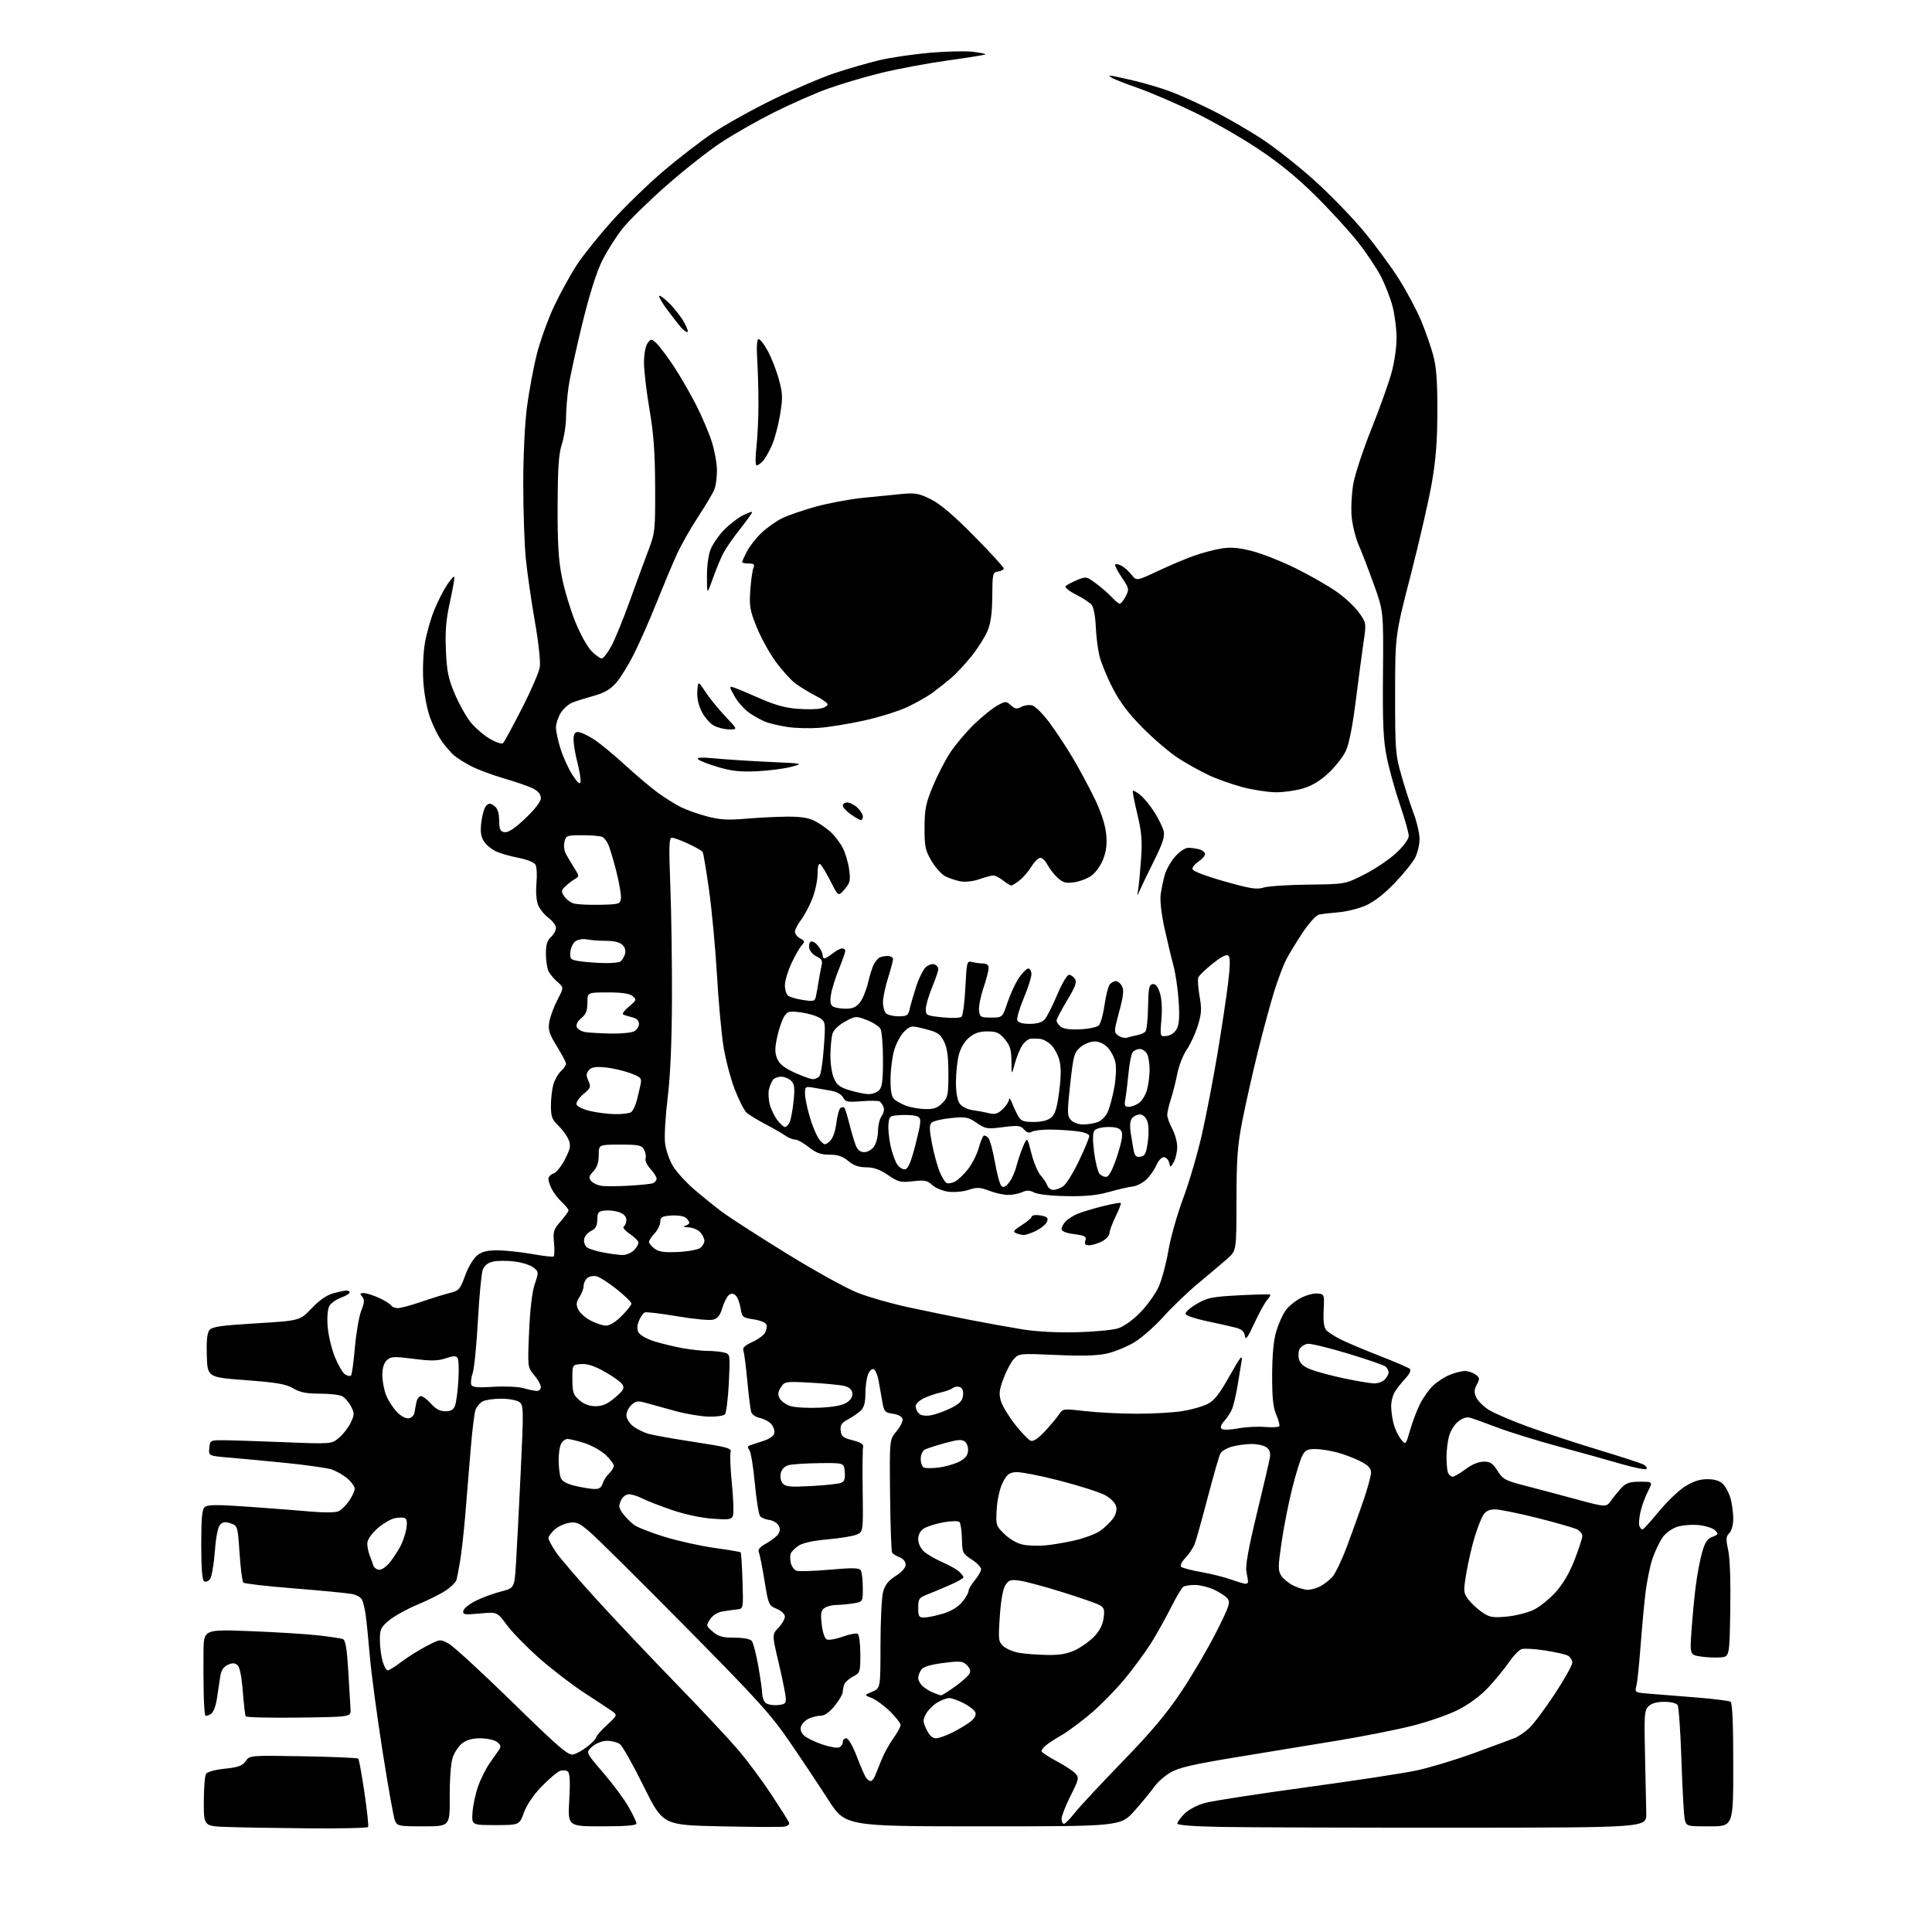<?xml version="1.0" encoding="UTF-8" standalone="no"?>
<svg 
  version="1.1" 
  xmlns="http://www.w3.org/2000/svg" 
  xmlns:xlink="http://www.w3.org/1999/xlink" 
  xmlns:svg="http://www.w3.org/2000/svg"
  xmlns:rdf="http://www.w3.org/1999/02/22-rdf-syntax-ns#"
  xmlns:cc="http://creativecommons.org/ns#"
  xmlns:dc="http://purl.org/dc/elements/1.1/"
  viewBox="0 0 768 768"
  width="768"
  height="768"
>
<style>svg {background-color: white; }</style>"
<path stroke="none" fill="black" fill-rule="evenodd" d="M122.69,726.79C109.94,726.68 95.34,726.44 90.25,726.25C81.00,725.92 81.00,725.92 81.02,716.21C81.02,710.87 81.42,705.88 81.90,705.13C82.40,704.34 85.54,703.48 89.40,703.08C94.74,702.53 96.35,701.94 97.65,700.09C99.27,697.78 99.27,697.78 120.56,698.15C132.27,698.35 142.11,698.77 142.41,699.08C142.72,699.39 143.83,705.46 144.87,712.57C145.92,719.68 146.57,725.84 146.33,726.25C146.08,726.66 135.45,726.91 122.69,726.79zM311.81,726.12C310.54,726.33 299.15,726.27 286.50,726.00C263.50,725.50 263.50,725.50 255.87,710.08C251.68,701.59 247.43,694.06 246.43,693.33C245.43,692.60 243.15,692.00 241.36,692.00C239.42,692.00 237.04,692.92 235.45,694.29C232.79,696.58 232.79,696.58 239.72,704.60C243.52,709.01 248.07,715.13 249.82,718.18C251.57,721.24 253.00,724.25 253.00,724.87C253.00,725.65 248.82,726.00 239.35,726.00C225.70,726.00 225.70,726.00 226.29,715.57C226.71,708.09 226.54,704.87 225.69,704.19C225.03,703.66 223.60,703.59 222.50,704.02C221.40,704.46 218.16,707.22 215.31,710.16C212.12,713.44 209.41,717.43 208.28,720.50C206.44,725.50 206.44,725.50 196.97,725.50C187.50,725.50 187.50,725.50 187.83,720.51C188.00,717.77 189.01,713.08 190.06,710.08C191.11,707.09 193.22,702.90 194.74,700.77C196.26,698.64 197.95,696.22 198.50,695.39C199.24,694.28 198.99,693.51 197.56,692.44C196.49,691.65 193.51,691.00 190.94,691.00C187.77,691.00 185.45,691.65 183.71,693.02C182.30,694.12 180.60,696.69 179.92,698.73C179.22,700.86 178.74,707.41 178.78,714.21C178.85,726.00 178.85,726.00 168.41,726.00C158.52,726.00 157.91,725.88 157.00,723.75C156.47,722.51 154.24,710.01 152.04,695.96C149.84,681.92 147.58,665.04 147.02,658.46C146.46,651.88 145.72,644.48 145.37,642.00C145.03,639.52 144.37,636.77 143.91,635.88C143.45,634.99 141.67,633.98 139.96,633.64C138.26,633.30 128.00,632.31 117.18,631.44C106.36,630.58 97.15,629.53 96.73,629.11C96.30,628.70 95.63,623.45 95.23,617.45C94.51,606.70 94.46,606.53 91.73,605.57C89.64,604.84 88.62,604.96 87.53,606.05C86.62,606.97 85.85,610.86 85.40,616.76C85.02,621.85 84.17,626.75 83.51,627.66C82.85,628.56 81.79,628.99 81.15,628.59C80.37,628.11 80.00,623.41 80.00,614.06C80.00,603.17 80.31,599.99 81.46,599.03C82.60,598.09 86.51,598.08 99.21,598.98C108.17,599.62 119.33,600.49 124.00,600.91C128.70,601.33 133.40,601.27 134.52,600.78C135.63,600.29 137.54,598.42 138.77,596.63C140.00,594.84 141.00,592.66 141.00,591.78C141.00,590.90 139.66,589.05 138.03,587.67C136.39,586.30 133.58,584.70 131.78,584.11C129.97,583.53 121.97,582.39 114.00,581.58C106.03,580.78 95.76,579.80 91.20,579.42C82.89,578.73 82.89,578.73 83.20,575.62C83.49,572.58 83.63,572.50 88.50,572.51C91.25,572.51 102.12,572.86 112.65,573.28C131.79,574.05 131.79,574.05 134.78,571.53C136.42,570.15 138.51,567.45 139.42,565.53C140.92,562.36 140.93,561.77 139.53,559.05C138.68,557.41 137.11,555.60 136.06,555.03C135.00,554.46 130.98,554.00 127.12,554.00C121.79,554.00 119.26,553.50 116.55,551.89C113.66,550.19 110.05,549.57 97.74,548.64C82.50,547.49 82.50,547.49 82.21,538.99C82.02,533.20 82.34,529.94 83.21,528.79C84.27,527.40 87.57,526.91 101.87,526.04C119.23,524.98 119.23,524.98 123.87,520.09C126.94,516.84 129.85,514.82 132.50,514.10C134.70,513.50 137.06,513.01 137.75,513.01C138.44,513.00 139.00,513.36 139.00,513.80C139.00,514.24 137.43,515.17 135.50,515.86C133.58,516.56 131.50,518.07 130.88,519.23C130.22,520.46 129.96,523.84 130.25,527.42C130.52,530.76 131.81,536.16 133.12,539.41C134.43,542.65 136.27,545.79 137.20,546.37C138.14,546.95 139.19,547.15 139.53,546.80C139.88,546.45 140.58,541.42 141.08,535.61C141.59,529.80 142.72,523.23 143.61,521.01C144.90,517.78 144.98,516.68 143.99,515.49C142.97,514.26 143.08,514.00 144.63,514.02C145.66,514.03 148.36,514.89 150.63,515.92C152.90,516.95 155.06,518.29 155.44,518.90C155.81,519.50 157.03,520.00 158.15,520.00C159.27,520.00 163.41,518.89 167.34,517.53C171.28,516.18 176.35,514.60 178.62,514.03C182.47,513.06 182.87,512.61 184.91,507.04C186.12,503.70 188.21,500.19 189.67,499.04C191.60,497.52 193.71,497.01 197.88,497.03C200.97,497.05 207.07,497.71 211.43,498.48C215.79,499.26 219.66,499.71 220.04,499.48C220.41,499.25 220.50,496.81 220.23,494.05C219.80,489.54 220.05,488.70 222.88,485.49C224.59,483.53 226.00,481.57 226.00,481.14C226.00,480.70 224.83,479.26 223.40,477.92C221.98,476.59 220.18,474.28 219.40,472.80C218.63,471.31 218.00,469.43 218.00,468.62C218.00,467.80 218.91,466.85 220.02,466.49C221.13,466.14 223.19,463.58 224.59,460.81C226.78,456.50 226.98,455.37 226.00,453.00C225.37,451.48 223.54,448.97 221.93,447.43C219.44,445.05 219.00,443.86 219.00,439.56C219.00,436.77 219.44,432.96 219.97,431.09C220.51,429.23 221.86,426.85 222.97,425.81C224.09,424.77 225.00,423.44 225.00,422.86C225.00,422.28 223.37,419.15 221.37,415.92C218.31,410.96 217.83,409.44 218.34,406.29C218.67,404.24 220.12,400.30 221.55,397.54C224.15,392.53 224.15,392.53 221.69,390.41C220.33,389.24 218.72,387.35 218.11,386.21C217.50,385.07 217.00,381.92 217.00,379.22C217.00,375.58 217.52,373.84 219.00,372.50C220.10,371.50 221.00,369.87 221.00,368.87C221.00,367.88 219.68,366.08 218.06,364.89C216.45,363.69 214.59,361.41 213.93,359.82C213.21,358.10 212.94,354.59 213.25,351.14C213.54,347.96 213.37,344.63 212.88,343.75C212.36,342.82 209.55,341.67 206.24,341.03C203.08,340.42 199.06,339.29 197.30,338.50C195.54,337.72 193.34,335.92 192.41,334.51C191.13,332.55 190.87,330.71 191.34,326.78C191.68,323.94 192.54,321.03 193.27,320.30C194.36,319.21 194.91,319.22 196.47,320.35C197.78,321.31 198.37,323.04 198.42,326.11C198.49,329.79 198.84,330.55 200.62,330.80C202.09,331.01 204.66,329.29 208.87,325.28C212.75,321.59 215.00,318.64 215.00,317.25C215.00,315.81 213.95,314.51 211.97,313.48C210.30,312.62 205.10,310.81 200.41,309.45C195.72,308.09 189.77,305.87 187.19,304.51C184.61,303.16 181.59,301.25 180.47,300.27C179.36,299.30 177.28,296.93 175.85,295.00C174.42,293.07 172.26,288.80 171.05,285.50C169.74,281.95 168.61,276.00 168.28,270.94C167.97,266.06 168.24,259.43 168.92,255.53C169.58,251.76 171.23,245.94 172.59,242.59C173.95,239.25 176.21,234.78 177.60,232.66C179.00,230.55 180.34,229.00 180.57,229.24C180.80,229.47 180.05,233.89 178.90,239.08C177.30,246.33 176.92,250.80 177.25,258.50C177.61,266.79 178.20,269.73 180.73,275.71C182.40,279.68 185.22,284.75 186.98,286.98C188.75,289.20 192.20,292.21 194.66,293.65C197.23,295.16 199.50,295.89 200.00,295.38C200.48,294.90 203.82,288.74 207.43,281.69C211.04,274.65 214.26,267.23 214.58,265.19C214.92,263.05 214.09,255.43 212.61,247.00C211.21,239.03 209.60,227.84 209.03,222.14C208.46,216.45 208.00,203.08 208.00,192.45C208.00,181.03 208.61,168.43 209.49,161.70C210.32,155.43 212.09,145.94 213.44,140.62C214.79,135.30 217.93,126.65 220.42,121.40C222.91,116.15 227.00,108.76 229.52,104.97C232.04,101.17 238.22,93.49 243.25,87.89C248.28,82.28 257.37,73.45 263.45,68.25C269.53,63.05 278.55,56.09 283.50,52.77C288.45,49.46 299.25,43.46 307.50,39.44C315.75,35.43 326.77,30.73 332.00,29.00C337.23,27.27 345.10,25.00 349.50,23.95C353.90,22.90 362.90,21.57 369.50,20.99C376.10,20.41 383.88,20.23 386.80,20.59C389.71,20.95 391.92,21.41 391.71,21.62C391.50,21.84 384.84,22.91 376.91,24.01C368.99,25.11 357.10,27.32 350.50,28.93C343.90,30.53 334.23,33.40 329.00,35.29C323.77,37.18 314.10,41.45 307.50,44.76C300.90,48.08 291.45,53.46 286.50,56.74C281.55,60.01 271.81,67.70 264.85,73.82C257.89,79.95 250.11,87.56 247.57,90.73C245.02,93.90 241.36,99.67 239.42,103.54C237.12,108.15 234.37,116.86 231.45,128.75C229.01,138.74 226.56,149.97 226.02,153.71C225.48,157.44 225.03,162.97 225.01,166.00C224.99,169.03 224.25,173.75 223.36,176.50C222.10,180.38 221.72,185.89 221.66,201.00C221.60,215.85 222.01,222.62 223.35,229.39C224.32,234.28 226.69,242.20 228.61,247.00C230.57,251.90 233.46,257.11 235.20,258.89C236.91,260.64 238.80,261.91 239.40,261.71C240.01,261.51 241.61,259.36 242.97,256.93C244.33,254.49 247.63,246.43 250.31,239.00C252.98,231.57 256.37,222.35 257.84,218.50C260.38,211.83 260.50,210.66 260.43,193.50C260.38,179.81 259.84,172.44 258.18,162.73C256.98,155.70 256.00,147.35 256.00,144.17C256.00,140.77 256.58,137.59 257.41,136.45C258.78,134.59 258.88,134.58 260.84,136.35C261.94,137.35 264.95,141.30 267.51,145.11C270.07,148.93 274.16,155.98 276.61,160.77C279.06,165.57 281.95,172.36 283.03,175.86C284.12,179.35 285.00,184.38 285.00,187.04C285.00,189.70 284.56,193.04 284.01,194.47C283.47,195.90 280.54,200.83 277.52,205.43C274.49,210.03 270.62,216.88 268.92,220.65C267.21,224.42 263.61,233.03 260.90,239.79C258.19,246.56 254.19,255.65 252.00,259.99C249.82,264.34 246.63,269.50 244.91,271.45C242.65,274.02 240.23,275.44 236.14,276.57C233.04,277.43 229.21,278.63 227.63,279.24C226.05,279.84 223.92,281.73 222.89,283.42C221.85,285.11 221.01,287.70 221.00,289.16C221.00,290.62 221.82,294.45 222.82,297.66C223.83,300.87 225.94,305.52 227.53,308.00C229.52,311.11 230.52,311.99 230.76,310.85C230.95,309.95 230.41,306.51 229.55,303.21C228.70,299.91 228.00,295.81 228.00,294.11C228.00,291.78 228.45,291.00 229.80,291.00C230.80,291.00 233.61,292.30 236.05,293.89C238.50,295.47 244.11,300.09 248.51,304.14C252.92,308.19 258.77,313.13 261.51,315.12C264.26,317.12 268.33,319.67 270.56,320.80C272.79,321.92 277.52,323.61 281.06,324.53C286.16,325.87 289.38,326.06 296.50,325.45C301.45,325.02 308.88,324.66 313.00,324.63C318.38,324.60 321.49,325.10 324.00,326.41C325.93,327.41 328.78,329.41 330.34,330.86C331.90,332.31 334.02,335.12 335.04,337.10C336.06,339.09 337.19,342.95 337.55,345.68C338.13,350.05 337.91,350.99 335.73,353.53C333.24,356.42 333.24,356.42 330.14,350.28C328.44,346.91 326.58,343.86 326.02,343.51C325.38,343.12 325.00,344.58 325.00,347.40C325.00,349.89 324.06,354.31 322.92,357.21C321.78,360.12 319.75,363.93 318.42,365.68C317.09,367.43 316.00,369.56 316.00,370.40C316.00,371.24 316.94,372.43 318.08,373.04C319.96,374.05 320.02,374.33 318.65,375.83C317.82,376.75 315.99,379.98 314.58,383.00C313.17,386.03 312.02,389.91 312.01,391.63C312.00,393.35 312.56,395.22 313.25,395.78C313.94,396.35 316.62,397.13 319.20,397.51C323.60,398.17 323.94,398.06 324.39,395.86C324.65,394.56 325.12,391.93 325.43,390.00C325.74,388.07 326.25,385.35 326.57,383.95C327.04,381.91 326.67,381.17 324.72,380.28C323.38,379.67 322.03,378.23 321.73,377.09C321.43,375.94 321.67,374.70 322.26,374.34C322.84,373.98 324.15,374.70 325.16,375.95C326.17,377.20 327.00,378.85 327.00,379.61C327.00,380.37 327.34,380.99 327.75,380.98C328.16,380.97 329.62,380.08 331.00,379.00C332.38,377.92 334.06,377.03 334.75,377.02C335.44,377.01 336.00,377.46 336.00,378.02C336.00,378.58 334.86,381.84 333.47,385.26C332.08,388.68 330.67,393.21 330.33,395.34C329.89,398.09 330.11,399.46 331.11,400.09C331.87,400.57 334.15,400.98 336.18,400.98C338.92,401.00 340.35,400.36 341.83,398.49C342.92,397.11 344.36,393.62 345.04,390.74C345.71,387.86 346.72,384.60 347.28,383.50C347.84,382.40 348.79,381.17 349.40,380.77C350.00,380.36 351.51,380.02 352.75,380.02C353.99,380.01 354.99,380.56 354.99,381.25C354.98,381.94 354.08,385.35 352.99,388.84C351.89,392.33 351.00,396.62 351.00,398.39C351.00,400.16 351.54,402.14 352.20,402.80C352.86,403.46 355.10,404.00 357.18,404.00C360.49,404.00 361.04,403.66 361.57,401.25C361.90,399.74 363.06,395.74 364.13,392.37C365.21,388.99 366.95,385.45 368.01,384.49C369.06,383.54 370.62,383.02 371.46,383.35C372.31,383.67 373.00,384.51 373.00,385.22C372.99,385.92 371.88,389.20 370.52,392.50C369.16,395.80 368.04,399.68 368.02,401.11C368.00,403.60 368.31,403.76 374.66,404.41C378.51,404.80 381.71,404.69 382.26,404.14C382.78,403.62 383.45,398.39 383.75,392.52C384.27,382.28 384.38,381.87 386.40,382.41C387.55,382.72 389.51,382.98 390.75,382.99C392.25,383.00 393.00,383.60 393.00,384.81C393.00,385.80 392.07,389.37 390.93,392.75C389.79,396.12 389.00,400.15 389.18,401.69C389.48,404.31 389.81,404.50 394.00,404.50C398.50,404.50 398.50,404.50 400.50,398.50C401.60,395.20 403.62,390.82 405.00,388.76C406.38,386.71 408.06,385.02 408.75,385.01C409.44,385.01 410.00,386.02 410.00,387.27C410.00,388.52 408.62,392.83 406.93,396.85C405.24,400.88 404.10,404.81 404.39,405.59C404.75,406.51 406.46,407.00 409.31,407.00C412.23,407.00 414.22,406.41 415.29,405.23C416.17,404.26 418.39,399.87 420.23,395.48C422.07,391.08 424.18,387.50 424.93,387.50C425.67,387.50 426.75,388.24 427.32,389.14C428.13,390.42 427.43,392.32 424.18,397.70C421.88,401.51 420.00,405.10 420.00,405.69C420.00,406.27 420.73,407.36 421.63,408.11C422.71,409.00 425.33,409.36 429.38,409.17C432.75,409.01 436.09,408.30 436.80,407.60C437.52,406.90 438.54,403.25 439.07,399.49C439.61,395.73 440.54,392.06 441.14,391.33C441.75,390.60 442.85,390.00 443.59,390.00C444.33,390.00 445.42,390.91 446.01,392.02C446.83,393.56 446.57,395.95 444.89,402.17C442.77,410.06 442.76,410.35 444.55,411.66C445.56,412.40 447.17,412.76 448.12,412.46C449.07,412.16 450.86,411.72 452.10,411.48C453.34,411.24 454.78,410.62 455.30,410.10C455.82,409.58 456.30,405.19 456.37,400.34C456.48,393.00 456.78,391.47 458.15,391.21C459.30,390.99 460.19,392.03 461.04,394.61C461.80,396.93 462.05,400.91 461.68,405.22C461.11,412.12 461.11,412.12 463.78,411.81C465.41,411.62 466.97,410.52 467.78,409.00C468.74,407.20 468.95,404.08 468.53,397.86C468.21,393.11 467.28,386.81 466.47,383.86C465.66,380.91 464.06,374.23 462.91,369.00C461.66,363.28 461.05,357.91 461.39,355.50C461.70,353.30 462.44,349.80 463.03,347.72C463.62,345.65 465.48,342.38 467.16,340.47C468.88,338.52 471.14,337.01 472.35,337.01C473.53,337.02 475.51,337.30 476.75,337.63C477.99,337.96 479.00,338.80 479.00,339.50C479.00,340.20 477.88,341.51 476.50,342.41C475.12,343.31 474.00,344.65 474.00,345.38C474.00,346.23 478.53,348.01 486.50,350.29C496.93,353.26 499.55,353.69 502.25,352.83C504.04,352.27 512.07,351.73 520.11,351.65C534.72,351.48 534.72,351.48 542.43,347.57C546.67,345.42 552.36,341.57 555.07,339.03C557.98,336.30 560.00,333.53 560.00,332.27C560.00,331.11 558.42,325.50 556.49,319.83C554.55,314.15 552.20,305.68 551.26,301.00C549.88,294.13 549.59,287.75 549.76,267.75C549.97,243.00 549.97,243.00 546.10,232.25C543.97,226.34 541.25,219.26 540.05,216.53C538.86,213.80 537.63,208.81 537.31,205.44C537.00,202.07 537.28,196.22 537.94,192.43C538.60,188.65 541.82,178.85 545.10,170.66C548.38,162.48 552.01,152.36 553.15,148.18C554.36,143.77 555.20,137.83 555.15,134.04C555.11,130.44 554.38,124.91 553.55,121.74C552.71,118.58 550.69,113.35 549.06,110.12C547.43,106.90 543.32,100.71 539.91,96.38C536.51,92.05 528.90,83.72 523.01,77.88C515.62,70.55 508.46,64.71 499.90,59.03C493.08,54.50 481.65,47.97 474.50,44.51C467.35,41.05 457.52,36.82 452.65,35.10C447.78,33.39 443.05,31.55 442.15,31.02C441.24,30.49 440.82,30.05 441.21,30.03C441.60,30.01 445.71,30.88 450.34,31.96C454.97,33.04 461.76,35.05 465.42,36.44C469.09,37.82 476.69,41.25 482.30,44.07C487.91,46.89 496.77,52.03 502.00,55.50C507.23,58.96 516.50,66.31 522.62,71.82C528.73,77.33 537.51,86.38 542.12,91.94C546.73,97.50 553.05,106.09 556.16,111.03C559.27,115.97 563.21,123.36 564.92,127.45C566.62,131.55 568.78,137.73 569.71,141.20C570.99,145.93 571.40,151.50 571.38,163.50C571.35,175.39 570.78,182.75 569.14,192.13C567.92,199.07 564.16,215.50 560.77,228.63C554.60,252.50 554.60,252.50 554.58,276.00C554.57,298.28 554.70,299.97 557.15,308.50C558.56,313.45 560.75,320.20 562.00,323.50C563.25,326.80 564.28,331.30 564.30,333.50C564.31,335.70 563.51,339.07 562.51,341.00C561.51,342.93 557.80,347.50 554.27,351.16C550.12,355.46 546.05,358.59 542.79,360.00C540.00,361.19 535.20,362.39 532.11,362.65C529.03,362.91 525.56,363.31 524.41,363.54C523.19,363.79 520.44,366.79 517.77,370.80C515.27,374.56 512.33,379.40 511.23,381.57C510.13,383.73 508.02,389.32 506.55,394.00C505.07,398.68 502.12,409.58 499.98,418.22C497.85,426.87 495.07,439.25 493.81,445.72C491.91,455.53 491.53,460.82 491.52,477.33C491.50,497.15 491.50,497.15 487.92,500.33C485.95,502.07 480.87,506.37 476.63,509.87C472.40,513.37 466.04,519.45 462.51,523.38C458.98,527.31 453.71,531.93 450.80,533.66C447.88,535.38 443.05,537.36 440.06,538.04C436.23,538.92 430.27,539.09 419.87,538.62C405.52,537.98 405.06,538.02 403.06,540.17C401.93,541.38 400.07,544.88 398.92,547.94C397.20,552.52 397.02,554.12 397.90,557.00C398.48,558.92 401.02,563.11 403.54,566.30C406.05,569.49 408.83,572.38 409.70,572.72C410.77,573.13 412.66,571.87 415.41,568.91C417.67,566.49 420.19,563.47 421.01,562.20C422.47,559.95 422.67,559.93 431.50,560.95C436.45,561.52 445.68,561.98 452.00,561.98C458.32,561.98 466.43,561.52 470.00,560.94C473.57,560.37 478.07,559.11 480.00,558.13C482.69,556.77 484.72,554.18 488.80,546.93C493.06,539.34 493.99,538.18 493.56,541.00C493.27,542.92 492.54,547.36 491.95,550.85C491.36,554.34 490.42,558.39 489.87,559.85C489.32,561.31 487.91,563.52 486.75,564.76C485.44,566.16 484.99,567.38 485.56,567.94C486.13,568.48 488.70,568.44 492.00,567.83C495.02,567.26 499.88,567.00 502.79,567.24C505.70,567.48 508.29,567.34 508.54,566.94C508.78,566.54 508.24,564.48 507.32,562.36C506.07,559.45 505.67,555.56 505.70,546.50C505.73,538.56 506.28,532.71 507.33,529.22C508.20,526.31 509.87,522.59 511.04,520.94C512.21,519.30 514.96,517.04 517.16,515.92C519.36,514.80 522.36,514.02 523.83,514.19C526.45,514.49 526.49,514.62 526.17,520.80C525.96,524.86 526.29,527.65 527.11,528.63C527.80,529.47 530.43,531.18 532.94,532.44C535.45,533.70 542.45,536.66 548.50,539.01C554.55,541.37 559.92,543.68 560.44,544.14C561.01,544.65 560.38,546.08 558.85,547.74C557.45,549.26 555.56,551.61 554.65,552.97C553.74,554.33 553.00,557.03 553.01,558.97C553.01,560.91 553.47,564.15 554.03,566.17C554.59,568.19 555.89,570.88 556.93,572.16C558.81,574.48 558.81,574.48 560.53,568.49C561.48,565.19 563.28,560.48 564.53,558.00C565.79,555.52 568.09,552.29 569.66,550.80C571.22,549.32 574.17,547.41 576.22,546.55C578.26,545.70 580.99,545.00 582.28,545.00C583.56,545.00 585.48,545.63 586.53,546.40C588.25,547.65 588.30,548.07 587.06,550.39C585.99,552.40 585.93,553.54 586.80,555.45C587.41,556.81 589.63,559.03 591.71,560.38C593.79,561.73 601.18,564.88 608.12,567.38C615.05,569.87 627.65,574.01 636.12,576.56C644.58,579.12 652.30,581.64 653.28,582.16C654.26,582.68 654.83,583.47 654.55,583.92C654.27,584.37 649.65,583.46 644.27,581.89C638.90,580.32 627.75,577.22 619.50,574.99C611.25,572.76 600.45,569.42 595.50,567.56C590.55,565.69 585.56,563.90 584.41,563.57C583.08,563.18 581.36,563.72 579.69,565.03C578.25,566.16 576.61,568.76 576.04,570.80C575.47,572.83 575.01,576.60 575.01,579.17C575.00,581.74 575.27,584.55 575.61,585.42C575.94,586.29 576.76,587.00 577.43,587.00C578.10,587.00 580.41,585.66 582.57,584.03C585.01,582.18 587.73,581.05 589.74,581.03C592.39,581.00 593.39,581.66 595.30,584.69C597.42,588.03 598.42,588.57 606.07,590.54C610.71,591.73 619.90,594.17 626.50,595.96C638.49,599.22 638.49,599.22 640.50,596.41C641.60,594.86 643.49,592.56 644.70,591.30C646.44,589.49 648.00,589.00 651.97,589.00C657.04,589.00 657.04,589.00 655.05,592.91C653.95,595.06 652.62,598.72 652.10,601.03C651.58,603.35 651.40,605.87 651.69,606.62C651.98,607.38 652.52,608.00 652.89,608.00C653.27,608.00 656.16,604.83 659.33,600.95C662.50,597.07 667.19,592.57 669.74,590.95C673.03,588.86 675.65,588.00 678.70,588.00C681.62,588.00 683.62,588.62 684.94,589.94C686.00,591.00 687.35,593.59 687.93,595.69C688.51,597.78 688.99,601.38 688.99,603.68C689.00,606.15 688.36,608.50 687.43,609.43C686.09,610.77 686.03,611.78 686.99,616.25C687.68,619.45 688.00,628.73 687.81,640.00C687.50,658.50 687.50,658.50 684.03,658.83C682.12,659.01 678.57,658.86 676.15,658.50C671.74,657.84 671.74,657.84 672.40,648.17C672.77,642.85 673.52,634.90 674.08,630.50C674.63,626.10 675.76,620.12 676.58,617.21C677.74,613.11 678.67,611.69 680.71,610.92C683.13,610.00 683.21,609.78 681.75,608.32C680.87,607.44 677.92,606.51 675.19,606.24C672.46,605.98 668.61,606.30 666.63,606.96C664.65,607.61 662.09,609.47 660.93,611.09C659.78,612.72 657.98,616.47 656.94,619.44C655.89,622.41 654.56,629.04 653.99,634.17C653.41,639.30 652.54,648.90 652.05,655.50C651.56,662.10 650.86,668.70 650.48,670.16C649.81,672.80 649.85,672.82 656.15,673.32C659.64,673.59 667.98,674.26 674.68,674.80C681.38,675.35 687.34,676.09 687.93,676.46C688.64,676.90 689.00,685.29 689.00,701.56C689.00,726.00 689.00,726.00 679.61,726.00C670.22,726.00 670.22,726.00 669.64,722.75C669.32,720.96 668.76,710.42 668.38,699.32C668.01,688.22 667.34,678.54 666.89,677.82C666.41,677.04 664.22,676.50 661.57,676.50C658.57,676.50 656.48,677.10 655.29,678.29C653.67,679.92 653.54,681.79 653.92,697.79C654.15,707.53 654.38,717.98 654.42,721.00C654.50,726.50 654.50,726.50 579.00,726.53C537.48,726.55 495.51,726.42 485.75,726.24C474.42,726.03 468.00,725.54 468.00,724.88C468.00,724.31 469.28,722.56 470.85,720.99C472.52,719.32 475.94,717.53 479.10,716.67C482.07,715.87 500.02,713.10 519.00,710.51C537.98,707.93 557.77,704.92 563.00,703.81C568.23,702.70 578.58,699.58 586.00,696.86C593.42,694.15 600.66,691.47 602.09,690.91C603.51,690.35 606.07,688.61 607.78,687.05C609.50,685.49 614.07,679.39 617.95,673.51C621.83,667.62 625.00,661.97 625.00,660.94C625.00,659.91 624.21,658.65 623.25,658.14C622.29,657.63 618.18,656.70 614.13,656.08C610.07,655.45 605.91,655.21 604.88,655.54C603.85,655.87 601.56,658.24 599.80,660.82C598.04,663.39 594.32,667.91 591.55,670.86C588.39,674.22 583.88,677.54 579.50,679.75C575.65,681.69 567.33,684.56 561.00,686.13C554.67,687.70 541.40,690.32 531.50,691.94C521.60,693.57 503.60,696.53 491.50,698.51C474.38,701.32 468.57,702.66 465.32,704.56C463.01,705.91 460.11,708.47 458.86,710.25C457.61,712.04 454.09,716.31 451.04,719.75C445.50,726.00 445.50,726.00 390.78,726.00C336.05,726.00 336.05,726.00 329.28,715.47C325.55,709.68 318.64,699.31 313.93,692.44C306.46,681.53 301.17,675.69 272.53,646.72C254.47,628.45 237.43,611.54 234.65,609.15C230.24,605.35 229.17,604.87 226.16,605.36C224.26,605.67 221.65,606.92 220.36,608.13C219.06,609.35 218.00,610.83 218.00,611.42C218.01,612.02 219.28,614.42 220.83,616.76C222.38,619.10 229.70,627.64 237.08,635.74C244.46,643.83 258.66,658.86 268.63,669.12C278.60,679.38 289.74,691.28 293.40,695.57C297.05,699.85 302.99,707.83 306.60,713.30C310.20,718.77 313.37,723.80 313.64,724.49C313.92,725.22 313.15,725.90 311.81,726.12zM422.92,725.00C423.42,725.00 425.32,723.09 427.14,720.75C428.96,718.41 437.48,709.26 446.07,700.40C457.66,688.46 463.74,681.24 469.63,672.40C474.00,665.86 480.22,655.24 483.46,648.81C488.70,638.43 489.19,636.94 487.93,635.41C487.14,634.46 484.70,632.86 482.50,631.86C480.30,630.86 476.93,630.04 475.00,630.04C473.07,630.03 470.99,630.36 470.38,630.77C469.76,631.17 467.57,634.86 465.50,638.97C463.44,643.08 459.92,649.38 457.69,652.97C455.45,656.56 450.71,663.02 447.16,667.33C443.60,671.64 437.50,677.86 433.60,681.16C429.69,684.46 424.48,688.33 422.00,689.75C419.52,691.17 416.71,693.01 415.75,693.82C414.79,694.64 414.00,695.66 414.00,696.10C414.00,696.53 416.67,698.31 419.94,700.05C423.21,701.79 426.62,704.02 427.51,705.01C429.01,706.67 428.87,707.30 425.56,713.87C423.60,717.77 422.00,721.86 422.00,722.98C422.00,724.09 422.41,725.00 422.92,725.00zM346.14,708.00C346.64,708.00 347.43,706.99 347.91,705.75C348.39,704.51 349.61,701.52 350.61,699.09C351.62,696.67 353.70,692.96 355.22,690.85C356.75,688.74 358.00,686.43 358.00,685.72C358.00,685.00 356.09,682.55 353.75,680.27C351.41,677.98 348.15,675.61 346.50,674.98C343.50,673.84 343.50,673.84 346.75,672.47C350.00,671.10 350.00,671.10 350.01,653.80C350.01,644.28 350.48,634.80 351.06,632.73C351.81,630.01 353.20,628.27 356.05,626.47C358.52,624.91 360.00,623.22 360.00,621.96C360.00,620.76 359.04,619.58 357.60,619.04C356.28,618.53 354.94,617.71 354.62,617.20C354.31,616.68 353.94,606.37 353.82,594.27C353.59,572.27 353.59,572.27 356.34,569.00C357.86,567.21 358.96,565.01 358.79,564.12C358.60,563.12 357.13,562.31 354.99,562.00C351.79,561.54 351.44,561.15 350.75,557.25C350.34,554.91 349.66,551.12 349.25,548.83C348.84,546.54 347.94,544.48 347.26,544.25C346.57,544.02 345.56,545.03 345.01,546.48C344.45,547.94 344.00,551.35 344.00,554.07C344.00,557.56 343.46,559.51 342.16,560.75C341.14,561.71 338.86,563.28 337.09,564.24C334.49,565.65 333.93,566.51 334.18,568.70C334.45,571.00 335.19,571.59 339.00,572.55C342.06,573.32 343.37,574.13 343.11,575.09C342.89,575.87 342.81,583.81 342.93,592.75C343.15,608.99 343.15,608.99 340.32,610.10C338.77,610.70 333.59,611.53 328.82,611.94C323.39,612.40 319.15,613.33 317.51,614.40C316.07,615.34 314.64,616.77 314.34,617.56C314.03,618.35 314.05,620.08 314.38,621.39C314.71,622.71 315.70,624.05 316.57,624.39C317.44,624.72 323.37,624.54 329.75,623.98C338.93,623.17 341.53,623.23 342.16,624.23C342.61,624.93 342.98,628.03 342.98,631.12C343.00,636.74 343.00,636.74 339.25,637.36C337.19,637.70 334.12,637.98 332.44,637.99C330.76,638.00 328.62,638.56 327.70,639.25C326.33,640.27 326.14,641.50 326.66,645.84C327.06,649.15 327.86,651.39 328.77,651.74C329.58,652.05 332.42,651.52 335.08,650.57C337.74,649.61 340.38,649.12 340.96,649.47C341.53,649.83 342.00,653.45 342.00,657.53C342.00,664.69 341.90,665.00 339.12,666.44C337.54,667.26 335.96,668.65 335.62,669.54C335.28,670.44 335.00,671.83 335.00,672.64C335.00,673.45 333.57,675.89 331.83,678.06C329.81,680.57 327.84,682.00 326.38,682.00C325.12,682.00 322.96,682.52 321.57,683.15C320.18,683.79 318.76,685.19 318.41,686.27C318.02,687.53 318.46,688.84 319.65,689.92C320.67,690.85 323.87,692.42 326.76,693.41C329.65,694.40 332.69,694.95 333.51,694.63C334.33,694.32 335.00,693.37 335.00,692.53C335.00,691.69 335.64,691.00 336.41,691.00C337.24,691.00 338.97,693.98 340.60,698.25C342.12,702.24 343.79,706.06 344.31,706.75C344.82,707.44 345.65,708.00 346.14,708.00zM227.86,697.43C229.16,697.14 231.75,695.69 233.61,694.20C235.48,692.72 237.00,691.09 237.00,690.60C237.00,690.10 238.91,687.92 241.25,685.75C245.38,681.92 245.44,681.76 243.50,680.35C242.40,679.55 237.45,676.27 232.50,673.07C227.55,669.86 219.39,663.61 214.37,659.17C209.35,654.73 203.54,648.77 201.45,645.93C197.64,640.75 197.64,640.75 190.75,641.39C184.61,641.96 183.88,641.84 184.17,640.34C184.35,639.41 186.59,637.60 189.14,636.33C191.69,635.06 196.19,633.40 199.14,632.65C204.50,631.28 204.50,631.28 205.12,621.39C205.46,615.95 206.30,599.61 206.99,585.07C208.18,559.92 208.15,558.58 206.43,557.32C205.43,556.60 202.20,556.00 199.24,556.00C196.29,556.00 192.98,556.48 191.89,557.06C190.80,557.64 189.51,559.15 189.04,560.40C188.56,561.66 187.67,568.94 187.06,576.59C186.45,584.24 185.49,595.90 184.93,602.50C184.37,609.10 183.46,617.20 182.91,620.50C182.35,623.80 181.68,627.24 181.42,628.14C181.15,629.04 179.23,630.91 177.14,632.29C175.06,633.67 170.00,636.19 165.91,637.89C161.81,639.60 156.78,642.38 154.73,644.07C151.39,646.82 151.00,647.64 151.01,651.82C151.01,654.40 151.48,658.19 152.05,660.25C152.63,662.31 153.55,664.00 154.11,664.00C154.66,664.00 157.09,662.49 159.51,660.65C161.92,658.81 166.38,656.00 169.42,654.41C174.93,651.53 174.96,651.52 178.31,653.33C180.16,654.32 191.53,664.77 203.59,676.54C222.16,694.69 225.86,697.87 227.86,697.43zM372.02,691.00C373.14,691.00 376.19,689.92 378.79,688.61C381.39,687.29 384.60,685.33 385.93,684.26C387.45,683.03 388.11,681.72 387.72,680.70C387.38,679.82 385.29,678.17 383.09,677.05C380.88,675.92 378.27,675.00 377.29,675.00C376.31,675.01 374.15,675.83 372.50,676.84C370.85,677.85 368.86,679.88 368.07,681.35C366.81,683.71 366.84,684.45 368.31,687.52C369.41,689.82 370.66,691.00 372.02,691.00zM118.82,682.77C107.45,682.92 97.94,682.69 97.68,682.27C97.43,681.85 96.90,677.35 96.51,672.29C96.04,666.27 95.30,662.66 94.37,661.89C93.31,661.01 92.32,660.99 90.52,661.81C88.90,662.55 87.93,663.99 87.58,666.20C87.29,668.02 86.70,671.93 86.28,674.89C85.80,678.23 84.85,680.69 83.80,681.36C82.86,681.95 81.89,682.22 81.63,681.96C81.37,681.71 81.08,677.90 80.98,673.50C80.87,669.10 80.84,661.50 80.89,656.60C81.00,647.71 81.00,647.71 99.25,648.40C109.29,648.78 121.40,649.52 126.17,650.05C130.94,650.57 135.48,651.25 136.27,651.55C137.34,651.96 137.89,655.16 138.45,664.30C138.86,671.01 139.26,677.85 139.35,679.50C139.50,682.50 139.50,682.50 118.82,682.77zM309.00,677.80C312.03,677.54 312.48,677.17 312.37,675.00C312.30,673.62 311.03,667.38 309.56,661.12C306.88,649.74 306.88,649.74 309.44,647.06C310.85,645.59 312.00,643.61 312.00,642.65C312.00,641.63 310.65,640.34 308.75,639.54C305.58,638.21 305.46,637.92 303.90,628.34C303.02,622.93 302.00,617.83 301.64,617.00C301.19,615.96 302.10,614.89 304.66,613.50C306.68,612.40 308.82,610.71 309.41,609.75C310.18,608.49 310.18,607.51 309.39,606.25C308.79,605.29 307.14,604.36 305.72,604.19C304.31,604.02 302.70,603.34 302.15,602.68C301.60,602.02 300.66,596.12 300.05,589.56C299.44,583.00 298.45,577.04 297.86,576.33C297.06,575.37 297.14,574.89 298.14,574.53C298.89,574.27 301.29,573.47 303.49,572.77C305.91,572.00 307.61,570.78 307.82,569.68C308.02,568.67 307.44,567.04 306.54,566.04C305.64,565.04 303.61,563.97 302.03,563.66C300.45,563.34 298.91,562.28 298.61,561.29C298.31,560.31 297.61,554.75 297.07,548.95C296.53,543.14 295.82,537.71 295.50,536.87C295.09,535.79 296.12,534.80 299.02,533.49C301.28,532.47 303.58,530.79 304.14,529.74C304.70,528.70 304.92,527.24 304.64,526.49C304.35,525.75 302.06,524.83 299.55,524.46C295.18,523.80 294.96,523.60 294.37,519.90C294.03,517.78 293.13,515.52 292.38,514.90C291.37,514.06 290.64,514.05 289.66,514.87C288.93,515.48 287.78,517.78 287.12,519.98C286.25,522.91 285.26,524.15 283.44,524.60C282.07,524.95 275.68,524.34 269.23,523.24C262.78,522.15 256.98,521.46 256.34,521.70C255.70,521.94 254.65,523.42 254.01,524.98C253.20,526.94 253.14,528.40 253.84,529.70C254.40,530.74 257.25,532.33 260.17,533.23C263.10,534.13 268.17,535.35 271.43,535.94C274.70,536.52 279.20,537.01 281.43,537.01C283.67,537.02 286.58,537.32 287.89,537.67C290.28,538.31 290.28,538.32 289.72,549.78C289.41,556.09 288.70,561.70 288.14,562.26C287.59,562.81 284.72,563.21 281.76,563.14C278.81,563.07 273.04,562.12 268.95,561.03C264.85,559.93 259.61,558.49 257.29,557.82C253.57,556.75 252.85,556.82 251.04,558.46C249.92,559.48 249.00,561.33 249.00,562.58C249.00,563.84 250.17,565.77 251.62,566.91C253.05,568.04 255.87,569.43 257.87,569.99C259.86,570.55 268.13,572.02 276.24,573.25C289.32,575.25 290.91,575.70 290.42,577.26C290.11,578.23 290.35,583.91 290.94,589.89C291.54,595.87 291.73,601.54 291.36,602.51C290.77,604.04 289.72,604.19 283.09,603.70C278.66,603.37 271.95,601.92 266.96,600.20C262.26,598.59 257.00,596.53 255.26,595.63C253.52,594.74 251.17,594.00 250.03,594.00C248.78,594.00 247.50,595.01 246.80,596.53C245.84,598.65 245.98,599.49 247.64,601.72C248.73,603.18 250.72,605.18 252.06,606.17C253.40,607.15 258.90,609.31 264.28,610.95C269.66,612.60 278.55,614.56 284.04,615.32C289.53,616.07 294.20,616.87 294.42,617.09C294.64,617.32 294.97,622.45 295.16,628.50C295.50,639.50 295.50,639.50 293.00,639.77C291.62,639.92 289.03,640.28 287.24,640.57C285.23,640.89 283.34,642.08 282.29,643.68C280.65,646.19 280.67,646.32 283.36,648.63C285.57,650.54 287.25,651.00 291.93,651.00C295.50,651.00 298.17,651.51 298.84,652.31C299.43,653.02 300.61,657.58 301.46,662.44C302.31,667.29 303.00,672.24 303.00,673.43C303.00,674.62 303.56,676.16 304.25,676.85C304.93,677.53 307.07,677.96 309.00,677.80zM374.07,673.94C374.39,673.97 376.84,672.44 379.51,670.54C382.18,668.64 384.79,666.34 385.30,665.43C385.96,664.25 385.69,663.26 384.36,661.94C382.70,660.30 381.70,660.20 375.00,661.05C369.95,661.69 367.09,662.55 366.25,663.69C365.56,664.62 365.00,666.13 365.00,667.04C365.00,667.95 365.80,669.41 366.77,670.29C367.74,671.17 369.66,672.34 371.02,672.88C372.38,673.43 373.76,673.90 374.07,673.94zM416.26,657.87C421.18,657.97 424.20,657.44 427.35,655.97C429.73,654.85 433.13,652.43 434.91,650.59C437.09,648.34 438.33,645.92 438.70,643.22C439.16,639.76 438.92,639.03 436.97,637.98C435.72,637.31 429.02,635.00 422.10,632.83C415.17,630.67 407.63,628.64 405.35,628.33C401.76,627.83 401.00,628.07 399.66,630.13C398.68,631.62 397.86,636.19 397.44,642.50C396.80,651.92 396.89,652.61 398.92,654.44C400.10,655.50 402.97,656.68 405.29,657.06C407.60,657.44 412.54,657.81 416.26,657.87zM367.32,643.00C368.59,643.00 371.93,642.32 374.74,641.48C377.99,640.52 380.79,638.85 382.42,636.91C383.84,635.22 385.00,633.24 385.00,632.50C385.00,631.76 386.12,629.82 387.50,628.18C388.88,626.55 390.00,624.56 390.00,623.77C390.00,622.98 388.31,621.24 386.25,619.91C382.66,617.58 382.49,617.23 382.38,611.67C382.31,608.47 381.86,605.47 381.38,605.00C380.89,604.54 378.02,604.60 375.00,605.15C371.98,605.70 368.49,606.80 367.25,607.60C365.80,608.53 365.00,610.04 365.00,611.85C365.00,613.48 365.94,615.51 367.25,616.71C368.49,617.84 371.73,619.73 374.46,620.92C377.19,622.11 380.23,623.80 381.21,624.69C382.20,625.58 383.00,626.63 383.00,627.02C383.00,627.41 380.41,628.85 377.25,630.22C374.09,631.59 370.04,633.29 368.25,633.98C365.36,635.10 365.00,635.67 365.00,639.12C365.00,642.51 365.29,643.00 367.32,643.00zM598.88,642.63C602.39,642.31 607.22,641.10 609.61,639.95C612.00,638.79 615.97,635.61 618.42,632.87C621.37,629.59 623.93,625.21 625.95,619.98C627.63,615.63 629.00,611.39 629.00,610.57C629.00,609.74 628.09,608.58 626.98,607.99C625.87,607.39 618.79,605.35 611.25,603.45C603.70,601.55 596.07,600.00 594.29,600.00C592.02,600.00 590.62,600.67 589.61,602.25C588.82,603.49 587.28,607.43 586.19,611.02C585.10,614.60 583.62,621.02 582.91,625.27C581.68,632.58 581.72,633.15 583.65,635.75C584.77,637.26 587.22,639.56 589.09,640.85C592.09,642.91 593.28,643.13 598.88,642.63zM519.80,631.98C521.06,631.99 523.31,631.37 524.80,630.60C526.28,629.82 528.46,628.13 529.64,626.85C530.82,625.56 533.47,620.00 535.52,614.50C537.58,609.00 540.55,600.70 542.13,596.06C543.71,591.42 545.00,586.59 545.00,585.33C545.00,583.64 543.88,582.47 540.75,580.87C538.41,579.67 534.25,578.09 531.50,577.36C528.75,576.62 524.82,576.02 522.78,576.01C519.72,576.00 518.80,576.49 517.64,578.75C516.86,580.26 515.06,586.12 513.64,591.78C512.22,597.43 510.33,607.01 509.45,613.07C508.01,622.89 507.99,624.34 509.33,626.38C510.15,627.64 512.33,629.41 514.16,630.31C516.00,631.21 518.53,631.96 519.80,631.98zM495.32,629.58C495.78,629.51 496.14,629.12 496.12,628.72C496.10,628.31 495.81,626.49 495.46,624.66C495.04,622.38 496.31,615.29 499.55,601.92C502.14,591.24 504.49,581.19 504.77,579.59C505.13,577.50 504.75,576.29 503.45,575.34C502.44,574.60 499.79,574.00 497.56,574.01C495.33,574.01 491.82,574.48 489.76,575.05C487.71,575.62 485.62,576.86 485.12,577.79C484.62,578.73 482.36,586.57 480.10,595.21C477.84,603.85 475.51,612.17 474.93,613.71C474.35,615.24 472.69,617.74 471.24,619.26C469.66,620.91 468.99,622.35 469.56,622.85C470.08,623.32 473.65,624.24 477.50,624.92C481.35,625.59 486.75,626.94 489.50,627.93C492.25,628.91 494.87,629.66 495.32,629.58zM150.85,624.00C151.90,624.00 153.87,622.54 155.23,620.75C156.59,618.96 158.41,616.13 159.27,614.47C160.13,612.80 161.13,609.81 161.50,607.83C161.93,605.56 161.77,603.97 161.07,603.54C160.45,603.16 158.56,603.16 156.86,603.53C155.16,603.90 152.03,605.79 149.89,607.72C147.48,609.89 146.00,612.12 146.00,613.57C146.00,614.85 146.41,616.94 146.92,618.20C147.42,619.47 148.08,621.29 148.39,622.25C148.69,623.21 149.80,624.00 150.85,624.00zM415.50,614.32C418.25,614.08 423.55,613.18 427.27,612.33C430.99,611.47 435.45,609.81 437.18,608.64C438.90,607.46 441.20,605.30 442.29,603.84C443.58,602.10 444.05,600.35 443.66,598.79C443.32,597.41 441.46,595.53 439.28,594.34C437.20,593.20 429.06,590.61 421.20,588.57C413.33,586.54 405.46,585.02 403.70,585.19C401.09,585.44 400.14,586.24 398.53,589.50C397.39,591.81 396.41,596.24 396.20,600.00C395.84,606.33 395.92,606.59 399.37,609.90C401.46,611.91 404.45,613.60 406.70,614.03C408.79,614.44 412.75,614.57 415.50,614.32zM236.18,591.90C238.14,591.97 239.05,591.39 239.56,589.75C239.94,588.51 241.09,586.69 242.12,585.71C243.16,584.73 244.00,583.35 244.00,582.66C244.00,581.96 242.54,580.02 240.75,578.34C238.96,576.66 235.17,574.55 232.31,573.64C229.46,572.74 226.44,572.00 225.60,572.00C224.76,572.00 223.60,572.87 223.04,573.93C222.47,575.00 222.03,578.04 222.07,580.68C222.11,583.33 222.49,586.40 222.92,587.50C223.44,588.84 225.30,589.88 228.60,590.65C231.29,591.29 234.71,591.85 236.18,591.90zM322.48,590.73C327.99,590.43 333.31,589.86 334.30,589.47C335.67,588.92 336.03,587.86 335.80,585.12C335.50,581.50 335.50,581.50 325.83,581.62C320.52,581.69 315.01,582.03 313.60,582.39C311.98,582.79 310.80,583.95 310.40,585.53C310.03,587.02 310.32,588.68 311.12,589.64C312.25,591.01 314.03,591.18 322.48,590.73zM373.00,583.39C375.48,583.10 379.07,582.10 381.00,581.18C383.46,580.00 384.59,578.73 384.80,576.91C384.97,575.49 384.43,573.77 383.61,573.09C382.43,572.11 380.86,572.21 375.81,573.59C372.34,574.53 368.71,575.71 367.75,576.19C366.69,576.72 366.00,578.21 366.00,579.95C366.00,581.54 366.56,583.08 367.25,583.38C367.94,583.68 370.52,583.68 373.00,583.39zM162.47,563.79C163.58,563.63 164.61,562.61 164.78,561.50C164.94,560.40 165.29,558.49 165.56,557.25C165.82,556.01 166.63,555.00 167.35,555.00C168.08,555.00 169.87,556.35 171.34,558.00C173.20,560.08 174.94,561.00 177.03,561.00C179.25,561.00 180.27,560.40 180.89,558.75C181.35,557.51 181.95,553.04 182.21,548.81C182.48,544.58 182.35,540.56 181.92,539.87C181.31,538.89 180.33,538.90 177.13,539.96C173.93,541.01 171.35,541.05 164.37,540.15C156.65,539.16 155.42,539.22 153.82,540.67C152.59,541.78 152.00,543.73 152.00,546.69C152.00,549.09 152.70,552.74 153.55,554.78C154.41,556.83 156.31,559.76 157.78,561.29C159.34,562.92 161.29,563.96 162.47,563.79zM369.89,562.62C371.75,562.32 375.35,561.05 377.89,559.79C381.48,558.01 382.57,556.89 382.82,554.74C383.02,552.94 382.59,551.78 381.55,551.38C380.69,551.05 379.42,551.22 378.74,551.77C378.06,552.32 375.93,553.11 374.00,553.52C372.08,553.93 369.04,554.97 367.25,555.82C365.46,556.67 364.00,558.10 364.00,558.99C364.00,559.87 364.56,561.17 365.25,561.88C366.02,562.66 367.80,562.95 369.89,562.62zM325.76,559.58C331.28,559.34 334.86,558.67 336.57,557.55C338.25,556.45 339.02,555.14 338.81,553.75C338.60,552.32 337.51,551.38 335.50,550.91C333.85,550.52 327.89,549.95 322.25,549.64C312.25,549.10 311.95,549.14 310.42,551.47C309.22,553.32 309.11,554.33 309.95,555.91C310.55,557.03 312.50,558.40 314.27,558.95C316.05,559.50 321.22,559.78 325.76,559.58zM236.81,558.99C239.55,558.97 241.53,558.09 244.50,555.56C247.81,552.73 248.32,551.84 247.43,550.38C246.84,549.41 243.69,547.13 240.43,545.30C236.26,542.96 233.46,542.05 231.00,542.24C227.50,542.50 227.50,542.50 227.53,548.36C227.56,553.51 227.90,554.52 230.34,556.61C232.19,558.21 234.34,559.00 236.81,558.99zM213.25,552.91C214.23,552.96 215.00,552.29 215.00,551.39C215.00,550.51 213.81,548.37 212.36,546.65C209.71,543.50 209.71,543.50 210.32,529.39C210.71,520.43 211.53,513.51 212.57,510.44C214.18,505.71 214.17,505.55 212.08,503.87C210.91,502.92 207.53,501.84 204.58,501.47C201.62,501.10 197.78,501.11 196.04,501.49C193.93,501.95 192.56,503.03 191.91,504.74C191.38,506.14 190.51,515.19 189.98,524.85C189.45,534.50 188.53,543.91 187.92,545.74C187.31,547.58 187.05,549.69 187.34,550.44C187.74,551.48 189.75,551.67 196.18,551.28C200.76,551.01 206.07,551.24 208.00,551.80C209.93,552.36 212.29,552.86 213.25,552.91zM546.18,549.93C547.65,549.97 549.56,549.29 550.43,548.43C551.29,547.56 552.00,546.27 552.00,545.55C552.00,544.83 551.44,543.78 550.75,543.21C550.06,542.65 543.30,540.31 535.72,538.03C528.14,535.74 520.99,534.01 519.82,534.18C518.66,534.36 517.25,535.22 516.70,536.10C516.16,536.97 516.00,538.85 516.35,540.26C516.82,542.11 518.18,543.29 521.25,544.45C523.59,545.35 529.55,546.93 534.50,547.97C539.45,549.01 544.71,549.89 546.18,549.93zM498.63,526.00C495.91,531.88 495.12,532.92 494.85,531.02C494.59,529.23 493.60,528.38 491.00,527.71C489.07,527.21 483.94,526.06 479.58,525.15C475.23,524.24 471.49,522.97 471.28,522.33C471.06,521.68 473.04,519.89 475.67,518.35C479.94,515.85 481.73,515.48 492.47,514.91C499.09,514.56 504.68,514.43 504.91,514.63C505.14,514.83 504.59,515.80 503.70,516.78C502.80,517.77 500.52,521.92 498.63,526.00zM428.00,529.59C434.88,529.41 442.26,528.72 444.40,528.05C446.75,527.31 450.30,524.78 453.31,521.68C456.07,518.85 459.34,514.28 460.59,511.52C461.84,508.76 463.57,502.30 464.44,497.18C465.31,492.05 467.99,482.60 470.39,476.18C472.79,469.75 476.16,458.20 477.88,450.50C479.61,442.80 482.33,428.62 483.94,419.00C485.55,409.38 487.43,396.89 488.13,391.25C489.01,384.11 489.08,380.68 488.35,379.95C487.62,379.22 485.72,380.15 482.09,383.02C479.23,385.29 476.64,387.78 476.34,388.57C476.03,389.36 476.27,392.72 476.85,396.05C477.75,401.13 477.63,402.99 476.12,407.80C475.14,410.93 473.16,415.21 471.72,417.30C470.29,419.39 468.62,423.67 468.00,426.80C467.39,429.94 466.23,434.49 465.44,436.93C464.65,439.36 464.00,442.18 464.00,443.18C464.00,444.19 464.90,446.69 466.00,448.74C467.10,450.79 467.98,454.05 467.96,455.99C467.95,457.92 467.34,460.57 466.61,461.87C465.31,464.22 465.29,464.22 464.74,462.12C464.44,460.96 463.48,460.00 462.61,460.00C461.74,460.00 460.40,461.46 459.64,463.25C458.88,465.04 457.07,467.60 455.61,468.94C454.15,470.29 451.73,471.51 450.23,471.66C448.73,471.81 444.52,472.78 440.87,473.81C436.01,475.18 431.46,475.63 423.82,475.48C417.80,475.37 412.42,474.76 411.08,474.04C409.33,473.11 408.14,473.07 406.33,473.90C405.00,474.50 402.48,475.00 400.74,475.00C398.99,475.00 395.62,474.26 393.25,473.35C389.55,471.94 388.37,471.89 385.03,472.99C382.86,473.71 379.27,474.03 376.96,473.72C374.68,473.42 371.79,472.21 370.56,471.05C368.63,469.25 367.54,469.03 362.91,469.56C357.99,470.13 357.09,469.90 353.00,467.11C349.77,464.90 347.32,464.03 344.33,464.02C341.35,464.01 339.30,463.28 337.18,461.50C334.98,459.65 333.05,459.00 329.74,459.00C326.28,459.00 324.42,458.32 321.50,456.00C319.42,454.35 316.99,453.00 316.09,453.00C315.18,453.00 313.45,452.31 312.24,451.46C311.03,450.61 307.44,448.55 304.27,446.88C301.10,445.21 297.72,443.15 296.77,442.29C295.82,441.43 293.69,437.22 292.03,432.93C290.38,428.64 288.37,420.94 287.57,415.81C286.76,410.69 285.61,397.95 285.00,387.50C284.40,377.05 282.99,362.00 281.89,354.05C280.78,346.11 279.62,339.20 279.32,338.70C279.01,338.20 276.45,336.72 273.63,335.41C270.81,334.09 267.88,333.02 267.11,333.01C265.95,333.00 265.85,336.14 266.47,352.25C266.88,362.84 267.17,383.16 267.11,397.41C267.05,414.52 266.47,427.76 265.40,436.41C264.52,443.61 264.05,451.68 264.36,454.35C264.68,457.02 266.04,461.07 267.39,463.35C268.74,465.63 272.47,469.78 275.67,472.56C278.88,475.34 283.98,479.47 287.00,481.73C290.02,483.99 301.66,491.49 312.85,498.39C324.04,505.29 336.77,512.31 341.13,513.99C345.49,515.67 354.33,518.19 360.78,519.59C367.23,520.99 378.13,523.23 385.02,524.57C391.90,525.92 401.58,527.66 406.52,528.46C412.01,529.34 420.36,529.78 428.00,529.59zM240.87,526.96C242.32,526.98 244.73,525.51 247.12,523.12C249.25,520.98 251.00,518.77 251.00,518.20C251.00,517.63 248.41,515.09 245.25,512.56C242.09,510.03 238.48,507.70 237.24,507.37C235.99,507.04 234.30,507.33 233.49,508.01C232.67,508.69 232.00,510.11 232.00,511.16C232.00,512.21 231.26,514.20 230.36,515.58C229.06,517.56 228.95,518.59 229.82,520.50C230.42,521.82 232.62,523.81 234.71,524.91C236.79,526.01 239.57,526.93 240.87,526.96zM247.25,498.89C248.82,498.95 250.89,498.11 252.06,496.94C253.20,495.80 253.95,494.34 253.74,493.69C253.52,493.03 251.90,491.52 250.14,490.33C248.35,489.12 247.39,487.88 247.97,487.52C248.54,487.17 249.00,486.00 249.00,484.92C249.00,483.70 247.97,482.56 246.31,481.93C244.82,481.36 242.24,481.04 240.56,481.20C237.84,481.47 237.49,481.87 237.44,484.81C237.40,487.29 236.77,488.43 234.94,489.34C233.60,490.00 232.37,491.48 232.20,492.61C232.04,493.75 232.50,495.17 233.23,495.78C233.96,496.38 236.80,497.31 239.53,497.83C242.26,498.35 245.74,498.83 247.25,498.89zM269.71,497.67C273.68,497.47 277.62,496.73 278.46,496.03C279.31,495.33 280.00,494.06 280.00,493.21C280.00,492.35 279.26,490.83 278.35,489.83C277.43,488.82 275.30,487.95 273.60,487.88C271.89,487.82 271.29,487.56 272.25,487.31C273.21,487.06 274.00,486.49 274.00,486.05C274.00,485.61 273.36,484.71 272.57,484.06C271.79,483.41 269.20,483.02 266.82,483.19C263.14,483.45 262.50,483.83 262.47,485.70C262.45,486.91 261.44,488.97 260.22,490.27C259.00,491.57 258.00,493.11 258.00,493.69C258.00,494.28 259.01,495.49 260.25,496.39C261.97,497.65 264.18,497.95 269.71,497.67zM432.98,495.00C431.37,495.00 431.01,494.55 431.46,493.13C431.97,491.53 431.34,491.17 427.03,490.60C423.71,490.16 422.00,489.46 422.00,488.54C422.00,487.77 422.77,486.37 423.71,485.43C424.65,484.49 426.79,483.15 428.46,482.46C430.13,481.77 434.57,480.44 438.32,479.50C442.07,478.57 445.31,477.98 445.53,478.19C445.74,478.41 444.83,480.82 443.49,483.54C442.16,486.27 441.05,489.28 441.03,490.22C441.01,491.17 439.67,492.64 438.05,493.47C436.43,494.31 434.15,495.00 432.98,495.00zM406.85,490.93C406.11,490.89 404.76,490.55 403.85,490.18C402.53,489.64 402.98,489.01 406.10,487.05C408.24,485.70 410.00,484.24 410.00,483.80C410.00,483.36 410.86,483.00 411.92,483.00C412.97,483.00 414.54,483.27 415.40,483.60C416.55,484.04 416.71,484.67 416.02,485.97C415.50,486.94 413.52,488.47 411.63,489.37C409.74,490.27 407.59,490.97 406.85,490.93zM418.75,473.00C419.74,473.00 421.52,472.33 422.69,471.51C423.86,470.68 426.66,466.16 428.91,461.45C431.16,456.74 433.00,452.30 433.00,451.58C433.00,450.76 431.07,450.05 427.75,449.65C424.86,449.30 420.02,449.02 417.00,449.02C413.98,449.03 410.86,449.43 410.09,449.92C409.13,450.53 408.16,450.23 407.09,449.00C405.69,447.40 404.69,447.29 398.74,448.05C392.40,448.87 391.75,448.77 388.24,446.37C384.84,444.04 383.90,443.87 378.00,444.45C374.43,444.80 370.96,445.64 370.31,446.30C369.38,447.23 369.42,449.08 370.46,454.50C371.20,458.35 372.56,463.38 373.48,465.67C374.40,467.97 375.71,470.06 376.38,470.31C377.05,470.57 378.55,470.27 379.72,469.64C380.88,469.01 383.16,466.83 384.78,464.79C386.39,462.75 388.29,459.03 389.00,456.51C389.70,454.00 390.61,451.74 391.02,451.49C391.44,451.23 392.29,451.64 392.91,452.40C393.54,453.15 394.71,457.50 395.51,462.07C396.32,466.64 397.46,470.85 398.06,471.44C398.83,472.19 399.70,471.82 401.06,470.16C402.11,468.87 403.45,465.94 404.02,463.66C404.60,461.37 405.81,457.79 406.71,455.71C408.34,451.91 408.34,451.91 409.99,458.45C410.89,462.04 412.55,466.00 413.67,467.24C414.79,468.48 415.98,470.29 416.32,471.25C416.66,472.21 417.75,473.00 418.75,473.00zM249.82,471.35C254.39,471.09 258.78,470.64 259.57,470.34C260.36,470.03 261.00,469.22 261.00,468.54C261.00,467.85 259.89,466.10 258.54,464.63C257.18,463.17 256.32,461.34 256.61,460.57C256.91,459.79 256.65,458.22 256.04,457.08C255.05,455.23 254.01,455.00 246.46,455.00C238.00,455.00 238.00,455.00 238.00,459.19C238.00,462.09 237.34,464.07 235.85,465.66C234.12,467.50 233.94,468.22 234.93,469.41C235.60,470.22 237.35,471.09 238.82,471.35C240.30,471.61 245.24,471.61 249.82,471.35zM439.91,467.78C440.92,467.59 442.45,464.56 444.10,459.49C445.87,454.07 446.42,450.94 445.82,449.75C445.18,448.49 443.72,448.00 440.59,448.00C438.17,448.00 435.75,448.60 435.13,449.34C434.35,450.29 434.29,452.83 434.92,457.88C435.42,461.84 436.38,465.76 437.07,466.58C437.76,467.41 439.03,467.95 439.91,467.78zM359.81,464.81C361.04,464.58 362.18,461.83 363.99,454.70C366.15,446.17 366.28,444.79 364.99,443.95C364.17,443.41 361.25,443.10 358.50,443.24C353.63,443.49 353.49,443.59 353.18,446.82C353.01,448.64 353.36,452.46 353.97,455.30C354.58,458.15 355.77,461.52 356.60,462.80C357.44,464.08 358.89,464.98 359.81,464.81zM453.34,459.81C455.14,459.55 455.62,458.58 456.27,453.89C456.74,450.53 456.65,447.22 456.05,445.64C455.45,444.06 454.28,443.00 453.15,443.00C452.10,443.00 450.70,443.66 450.03,444.47C449.24,445.42 449.04,447.43 449.46,450.22C449.82,452.57 450.35,455.76 450.65,457.31C451.06,459.49 451.67,460.05 453.34,459.81zM343.56,458.00C344.84,458.00 346.59,457.00 347.44,455.78C348.30,454.56 349.01,451.74 349.03,449.53C349.05,447.31 349.69,444.67 350.46,443.65C351.23,442.64 351.59,441.06 351.25,440.15C350.92,439.24 350.23,438.22 349.71,437.87C349.20,437.53 345.95,437.47 342.50,437.75C336.93,438.20 336.08,438.03 335.13,436.24C334.50,435.06 332.59,433.97 330.52,433.61C328.59,433.28 325.43,432.73 323.50,432.39C320.14,431.81 320.00,431.90 320.00,434.79C320.00,436.44 320.94,440.87 322.09,444.64C323.23,448.42 325.02,452.37 326.05,453.44C327.84,455.28 328.02,455.29 329.86,453.63C331.07,452.53 332.03,449.88 332.46,446.46C332.83,443.47 333.59,440.75 334.14,440.42C334.68,440.08 335.36,440.03 335.64,440.30C335.91,440.58 336.80,443.44 337.61,446.65C338.42,449.87 339.57,453.74 340.16,455.25C340.91,457.15 341.96,458.00 343.56,458.00zM312.04,448.00C312.53,448.00 313.34,447.21 313.84,446.25C314.34,445.29 315.06,441.52 315.44,437.89C316.01,432.46 315.84,430.98 314.49,429.64C313.59,428.74 311.82,428.00 310.55,428.00C309.28,428.00 307.80,428.56 307.26,429.25C306.72,429.94 306.00,431.65 305.67,433.06C305.33,434.47 305.50,437.23 306.04,439.20C306.59,441.16 307.96,443.95 309.09,445.38C310.22,446.82 311.55,448.00 312.04,448.00zM430.59,447.00C432.39,447.00 435.05,446.55 436.48,446.01C437.97,445.44 439.69,443.60 440.46,441.75C441.21,439.95 442.33,435.67 442.96,432.24C443.58,428.80 443.80,424.43 443.44,422.53C443.08,420.62 441.73,417.93 440.44,416.53C438.94,414.91 437.02,414.00 435.10,414.00C433.43,414.00 430.94,415.01 429.45,416.29C427.00,418.39 426.67,419.62 425.42,431.00C424.19,442.25 424.21,443.58 425.69,445.20C426.62,446.24 428.70,447.00 430.59,447.00zM410.92,446.00C414.09,446.00 416.50,445.39 417.85,444.25C419.44,442.91 420.19,440.49 421.04,433.89C421.83,427.74 421.85,424.14 421.09,421.32C420.50,419.15 419.00,416.43 417.76,415.27C416.52,414.12 414.60,413.09 413.50,412.97C412.40,412.86 410.72,412.82 409.77,412.88C408.82,412.95 407.28,414.17 406.34,415.60C405.41,417.03 404.08,420.29 403.39,422.85C402.13,427.50 402.13,427.50 402.07,421.83C402.01,417.24 401.50,415.56 399.41,413.08C397.25,410.51 396.10,410.00 392.49,410.00C389.33,410.00 387.35,410.67 385.20,412.49C383.35,414.04 381.82,416.64 381.12,419.43C380.51,421.88 380.00,426.74 380.00,430.22C380.00,434.20 380.55,437.34 381.48,438.67C382.37,439.94 384.46,441.00 386.73,441.31C388.80,441.60 391.76,442.16 393.30,442.55C395.47,443.09 396.65,442.74 398.55,440.95C399.90,439.69 401.03,437.94 401.08,437.08C401.12,436.21 401.68,436.85 402.33,438.50C402.97,440.15 404.08,442.51 404.79,443.75C405.84,445.60 406.94,446.00 410.92,446.00zM244.50,442.89C247.25,442.93 250.10,442.59 250.82,442.13C251.55,441.67 252.60,439.54 253.15,437.40C253.71,435.25 254.39,432.33 254.67,430.90C255.13,428.55 254.72,428.13 250.34,426.52C247.68,425.55 243.22,424.54 240.44,424.29C236.60,423.95 235.06,424.23 234.04,425.45C232.98,426.73 232.95,427.60 233.90,429.67C234.98,432.05 234.80,432.52 231.89,434.95C230.10,436.44 228.91,438.25 229.18,439.06C229.45,439.85 231.88,441.02 234.58,441.65C237.29,442.29 241.75,442.84 244.50,442.89zM367.80,440.88C371.12,440.97 372.64,440.45 374.55,438.55C376.80,436.29 377.00,435.33 377.00,426.80C377.00,419.95 376.54,416.58 375.25,414.00C373.74,410.99 372.70,410.30 367.78,409.05C362.17,407.63 362.00,407.65 359.51,409.99C358.11,411.31 356.30,414.63 355.48,417.37C354.67,420.12 354.00,425.38 354.00,429.06C354.00,434.06 354.42,436.10 355.65,437.13C356.56,437.88 358.70,439.01 360.40,439.63C362.11,440.25 365.43,440.82 367.80,440.88zM448.66,440.00C449.70,440.00 451.54,439.31 452.74,438.47C453.94,437.63 455.39,435.27 455.96,433.22C456.52,431.17 456.99,427.56 456.99,425.18C457.00,422.81 456.53,420.00 455.96,418.93C455.40,417.87 454.10,417.00 453.09,417.00C452.07,417.00 450.80,417.56 450.26,418.25C449.72,418.94 448.97,422.65 448.61,426.50C448.24,430.35 447.68,434.96 447.36,436.75C446.87,439.48 447.08,440.00 448.66,440.00zM345.18,434.93C346.65,434.97 348.56,434.29 349.43,433.43C350.66,432.20 351.00,429.57 351.00,421.36C351.00,415.59 350.56,410.04 350.01,409.02C349.47,408.01 347.02,406.41 344.58,405.48C340.21,403.81 340.05,403.82 335.86,406.14C333.26,407.58 331.32,409.48 330.89,411.00C330.51,412.38 330.15,416.10 330.10,419.28C330.04,422.46 330.64,426.60 331.43,428.48C332.59,431.27 333.74,432.17 337.68,433.38C340.33,434.19 343.71,434.89 345.18,434.93zM323.13,428.98C324.02,428.99 325.21,428.44 325.77,427.75C326.32,427.06 327.10,421.93 327.49,416.34C328.19,406.41 328.15,406.14 325.85,404.65C324.56,403.81 321.18,402.82 318.35,402.44C313.65,401.83 313.07,401.98 311.69,404.13C310.87,405.44 309.63,409.06 308.95,412.19C307.97,416.68 307.97,418.50 308.93,420.83C309.81,422.96 311.73,424.50 315.83,426.37C318.95,427.80 322.23,428.97 323.13,428.98zM242.82,410.85C246.84,410.93 251.00,410.53 252.07,409.96C253.13,409.40 254.00,408.05 254.00,406.98C254.00,405.69 253.08,404.82 251.25,404.38C249.74,404.02 248.13,403.51 247.67,403.25C247.21,402.99 248.28,401.58 250.04,400.11C253.04,397.60 253.13,397.35 251.47,395.97C250.23,394.94 247.26,394.50 241.60,394.50C233.50,394.50 233.50,394.50 233.50,398.63C233.50,401.79 232.93,403.22 231.08,404.72C229.58,405.95 228.90,407.29 229.27,408.27C229.61,409.14 231.15,410.05 232.69,410.28C234.24,410.51 238.79,410.77 242.82,410.85zM240.00,382.84C243.03,382.91 246.00,382.64 246.62,382.23C247.23,381.83 248.03,380.53 248.40,379.36C248.83,377.98 248.49,376.64 247.46,375.61C246.43,374.58 244.13,374.00 241.05,374.00C238.41,374.00 234.96,373.75 233.38,373.44C231.71,373.11 229.75,373.43 228.72,374.20C227.74,374.92 226.84,376.86 226.72,378.51C226.52,381.28 226.79,381.54 230.50,382.11C232.70,382.44 236.97,382.77 240.00,382.84zM238.50,359.67C246.06,359.51 246.52,359.37 246.83,357.16C247.01,355.88 246.16,350.93 244.94,346.16C243.72,341.40 242.27,336.60 241.71,335.50C241.16,334.40 240.21,333.17 239.60,332.77C239.00,332.36 235.47,332.02 231.77,332.02C225.37,332.00 225.01,332.13 224.39,334.57C224.04,335.99 224.26,338.13 224.89,339.32C225.52,340.52 227.02,343.04 228.22,344.93C230.31,348.23 230.32,348.39 228.53,349.43C227.51,350.02 225.82,351.32 224.76,352.32C223.06,353.95 223.01,354.38 224.29,356.30C225.07,357.49 226.79,358.77 228.11,359.15C229.42,359.53 234.10,359.76 238.50,359.67zM453.04,354.00C451.99,356.43 451.98,356.42 452.46,353.50C452.73,351.85 453.24,346.45 453.59,341.50C454.11,334.18 453.83,330.84 452.10,323.60C450.93,318.71 450.13,314.54 450.33,314.34C450.53,314.14 451.84,314.87 453.23,315.97C454.63,317.06 457.14,320.11 458.81,322.73C460.49,325.35 462.17,328.76 462.55,330.31C463.10,332.51 462.26,335.12 458.68,342.31C456.17,347.36 453.63,352.62 453.04,354.00zM402.00,352.00C401.60,352.00 400.13,351.10 398.73,350.00C397.33,348.90 395.58,348.01 394.84,348.01C394.10,348.02 391.60,348.69 389.29,349.50C386.81,350.36 383.72,350.71 381.79,350.34C379.98,350.00 377.28,349.10 375.79,348.35C374.30,347.60 371.82,344.85 370.29,342.24C367.82,338.05 367.50,336.52 367.52,329.00C367.54,321.73 368.01,319.36 370.78,312.66C372.56,308.35 375.68,302.28 377.73,299.16C379.77,296.05 384.06,290.97 387.26,287.88C390.47,284.80 394.62,281.44 396.49,280.43C399.76,278.67 399.98,278.67 401.87,280.38C403.48,281.84 404.23,281.95 406.01,280.99C407.21,280.35 409.16,280.09 410.34,280.41C411.53,280.73 414.60,283.80 417.17,287.24C419.74,290.69 423.97,297.10 426.57,301.50C429.17,305.90 433.06,313.15 435.21,317.61C437.67,322.73 439.33,327.80 439.70,331.35C440.12,335.42 439.80,338.23 438.56,341.48C437.60,343.99 435.53,346.91 433.88,348.09C432.24,349.25 429.11,350.44 426.91,350.74C423.64,351.18 422.46,350.84 420.37,348.89C418.96,347.57 417.17,345.26 416.38,343.75C415.59,342.24 414.32,341.00 413.56,341.00C412.79,341.00 411.19,342.57 410.01,344.48C408.83,346.40 406.70,348.87 405.29,349.98C403.88,351.09 402.40,352.00 402.00,352.00zM342.24,326.00C341.82,326.00 340.02,324.99 338.25,323.75C336.48,322.51 335.03,320.94 335.02,320.25C335.01,319.56 335.82,319.00 336.81,319.00C337.81,319.00 339.61,319.92 340.81,321.04C342.02,322.16 343.00,323.74 343.00,324.54C343.00,325.34 342.66,326.00 342.24,326.00zM507.07,314.94C504.01,314.91 498.13,314.01 494.02,312.93C489.91,311.85 483.83,309.70 480.52,308.15C477.21,306.59 471.80,303.59 468.50,301.47C465.20,299.36 458.89,294.00 454.47,289.56C448.63,283.70 445.29,279.30 442.26,273.44C439.97,269.00 437.59,263.15 436.97,260.44C436.35,257.72 435.72,252.48 435.57,248.78C435.42,245.03 434.71,241.36 433.96,240.46C433.23,239.57 430.41,237.72 427.69,236.34C424.89,234.92 423.13,233.47 423.63,232.97C424.11,232.50 426.14,231.42 428.14,230.58C431.68,229.11 431.90,229.15 435.64,231.90C437.76,233.45 440.59,235.91 441.92,237.36C443.26,238.81 444.71,240.00 445.15,240.00C445.59,240.00 446.64,238.67 447.47,237.05C448.93,234.23 448.87,233.90 445.89,229.49C444.18,226.96 443.02,224.65 443.30,224.36C443.59,224.07 444.73,224.32 445.84,224.91C446.94,225.50 448.73,227.11 449.81,228.48C451.77,230.98 451.77,230.98 460.43,226.92C465.20,224.69 471.66,221.96 474.80,220.86C477.93,219.76 482.75,218.49 485.50,218.04C489.26,217.42 492.29,217.67 497.76,219.07C501.75,220.09 509.63,223.21 515.26,226.01C520.89,228.80 528.18,232.99 531.47,235.31C534.75,237.64 538.72,241.37 540.29,243.61C543.12,247.63 543.14,247.76 542.06,255.09C541.46,259.16 540.06,269.70 538.95,278.50C537.63,288.95 536.23,295.94 534.92,298.65C533.82,300.94 530.74,304.84 528.08,307.33C524.83,310.37 521.51,312.37 517.94,313.42C515.02,314.29 510.13,314.98 507.07,314.94zM301.00,306.58C294.43,306.90 290.91,306.53 285.50,304.94C281.65,303.81 278.05,302.40 277.50,301.81C276.79,301.06 278.84,300.97 284.50,301.51C288.90,301.92 298.57,302.55 306.00,302.88C319.50,303.50 319.50,303.50 314.50,304.83C311.75,305.56 305.68,306.35 301.00,306.58zM289.90,289.96C288.03,289.94 285.26,289.25 283.76,288.43C282.25,287.61 280.08,285.13 278.95,282.90C277.61,280.27 277.00,277.44 277.20,274.74C277.50,270.61 277.50,270.61 280.43,275.06C282.04,277.50 285.59,281.86 288.32,284.75C293.29,290.00 293.29,290.00 289.90,289.96zM325.50,289.34C321.65,289.61 316.02,289.45 312.99,288.98C309.96,288.51 306.13,287.63 304.49,287.01C302.84,286.39 299.89,284.78 297.93,283.43C295.96,282.08 293.31,279.11 292.02,276.83C289.87,272.99 289.84,272.73 291.60,273.26C292.64,273.58 297.29,275.51 301.93,277.56C308.00,280.25 312.24,281.43 317.10,281.77C320.81,282.04 325.00,281.97 326.42,281.61C327.84,281.25 329.00,280.53 329.00,280.00C329.00,279.47 326.86,277.94 324.25,276.60C321.64,275.26 318.00,273.03 316.16,271.66C314.32,270.28 310.79,266.37 308.31,262.96C305.83,259.55 302.44,253.39 300.78,249.27C298.11,242.65 297.81,240.94 298.26,234.64C298.54,230.71 299.09,226.71 299.49,225.75C300.07,224.35 299.70,224.00 297.61,224.00C296.17,224.00 295.00,223.76 295.00,223.46C295.00,223.16 295.86,221.25 296.92,219.21C297.97,217.17 300.56,213.86 302.67,211.86C304.77,209.85 308.41,207.26 310.75,206.09C313.08,204.92 319.16,202.82 324.25,201.41C329.34,200.01 337.77,198.43 343.00,197.90C348.23,197.36 355.23,196.67 358.58,196.36C363.85,195.86 365.37,196.15 370.08,198.50C373.81,200.36 379.16,204.92 387.25,213.12C393.71,219.67 399.00,225.45 399.00,225.95C399.00,226.45 397.99,227.00 396.75,227.18C394.61,227.49 394.51,227.94 394.44,237.00C394.39,243.86 393.85,247.72 392.52,250.89C391.50,253.30 388.61,257.84 386.09,260.97C383.56,264.10 379.93,267.99 378.00,269.61C376.07,271.23 372.81,273.81 370.74,275.34C368.68,276.86 364.14,279.44 360.66,281.07C357.17,282.70 349.41,285.12 343.41,286.44C337.41,287.77 329.35,289.07 325.50,289.34zM283.35,230.00C281.04,236.50 281.04,236.50 281.02,229.22C281.01,224.86 281.62,220.44 282.55,218.22C283.40,216.17 285.76,212.77 287.80,210.67C289.83,208.56 293.19,205.96 295.25,204.89C297.31,203.83 299.00,203.24 299.00,203.59C299.00,203.93 296.81,206.98 294.14,210.36C291.46,213.74 288.46,218.07 287.47,220.00C286.47,221.93 284.62,226.43 283.35,230.00zM300.78,185.00C300.25,185.00 300.21,182.01 300.69,177.75C301.14,173.76 301.50,166.00 301.50,160.50C301.50,155.00 301.27,147.03 301.00,142.78C300.69,138.06 300.89,134.96 301.50,134.79C302.05,134.64 303.72,136.76 305.20,139.51C306.69,142.25 308.68,147.36 309.63,150.86C311.15,156.44 311.20,158.14 310.09,164.86C309.39,169.06 307.95,174.51 306.87,176.96C305.80,179.42 304.20,182.23 303.31,183.21C302.42,184.20 301.28,185.00 300.78,185.00zM273.22,132.00C272.72,132.00 271.62,131.21 270.79,130.25C269.95,129.29 267.63,126.33 265.63,123.67C263.63,121.02 262.00,118.34 262.00,117.72C262.00,117.10 263.73,118.28 265.84,120.35C267.96,122.41 270.69,125.88 271.91,128.05C273.13,130.22 273.72,132.00 273.22,132.00z" />

</svg>